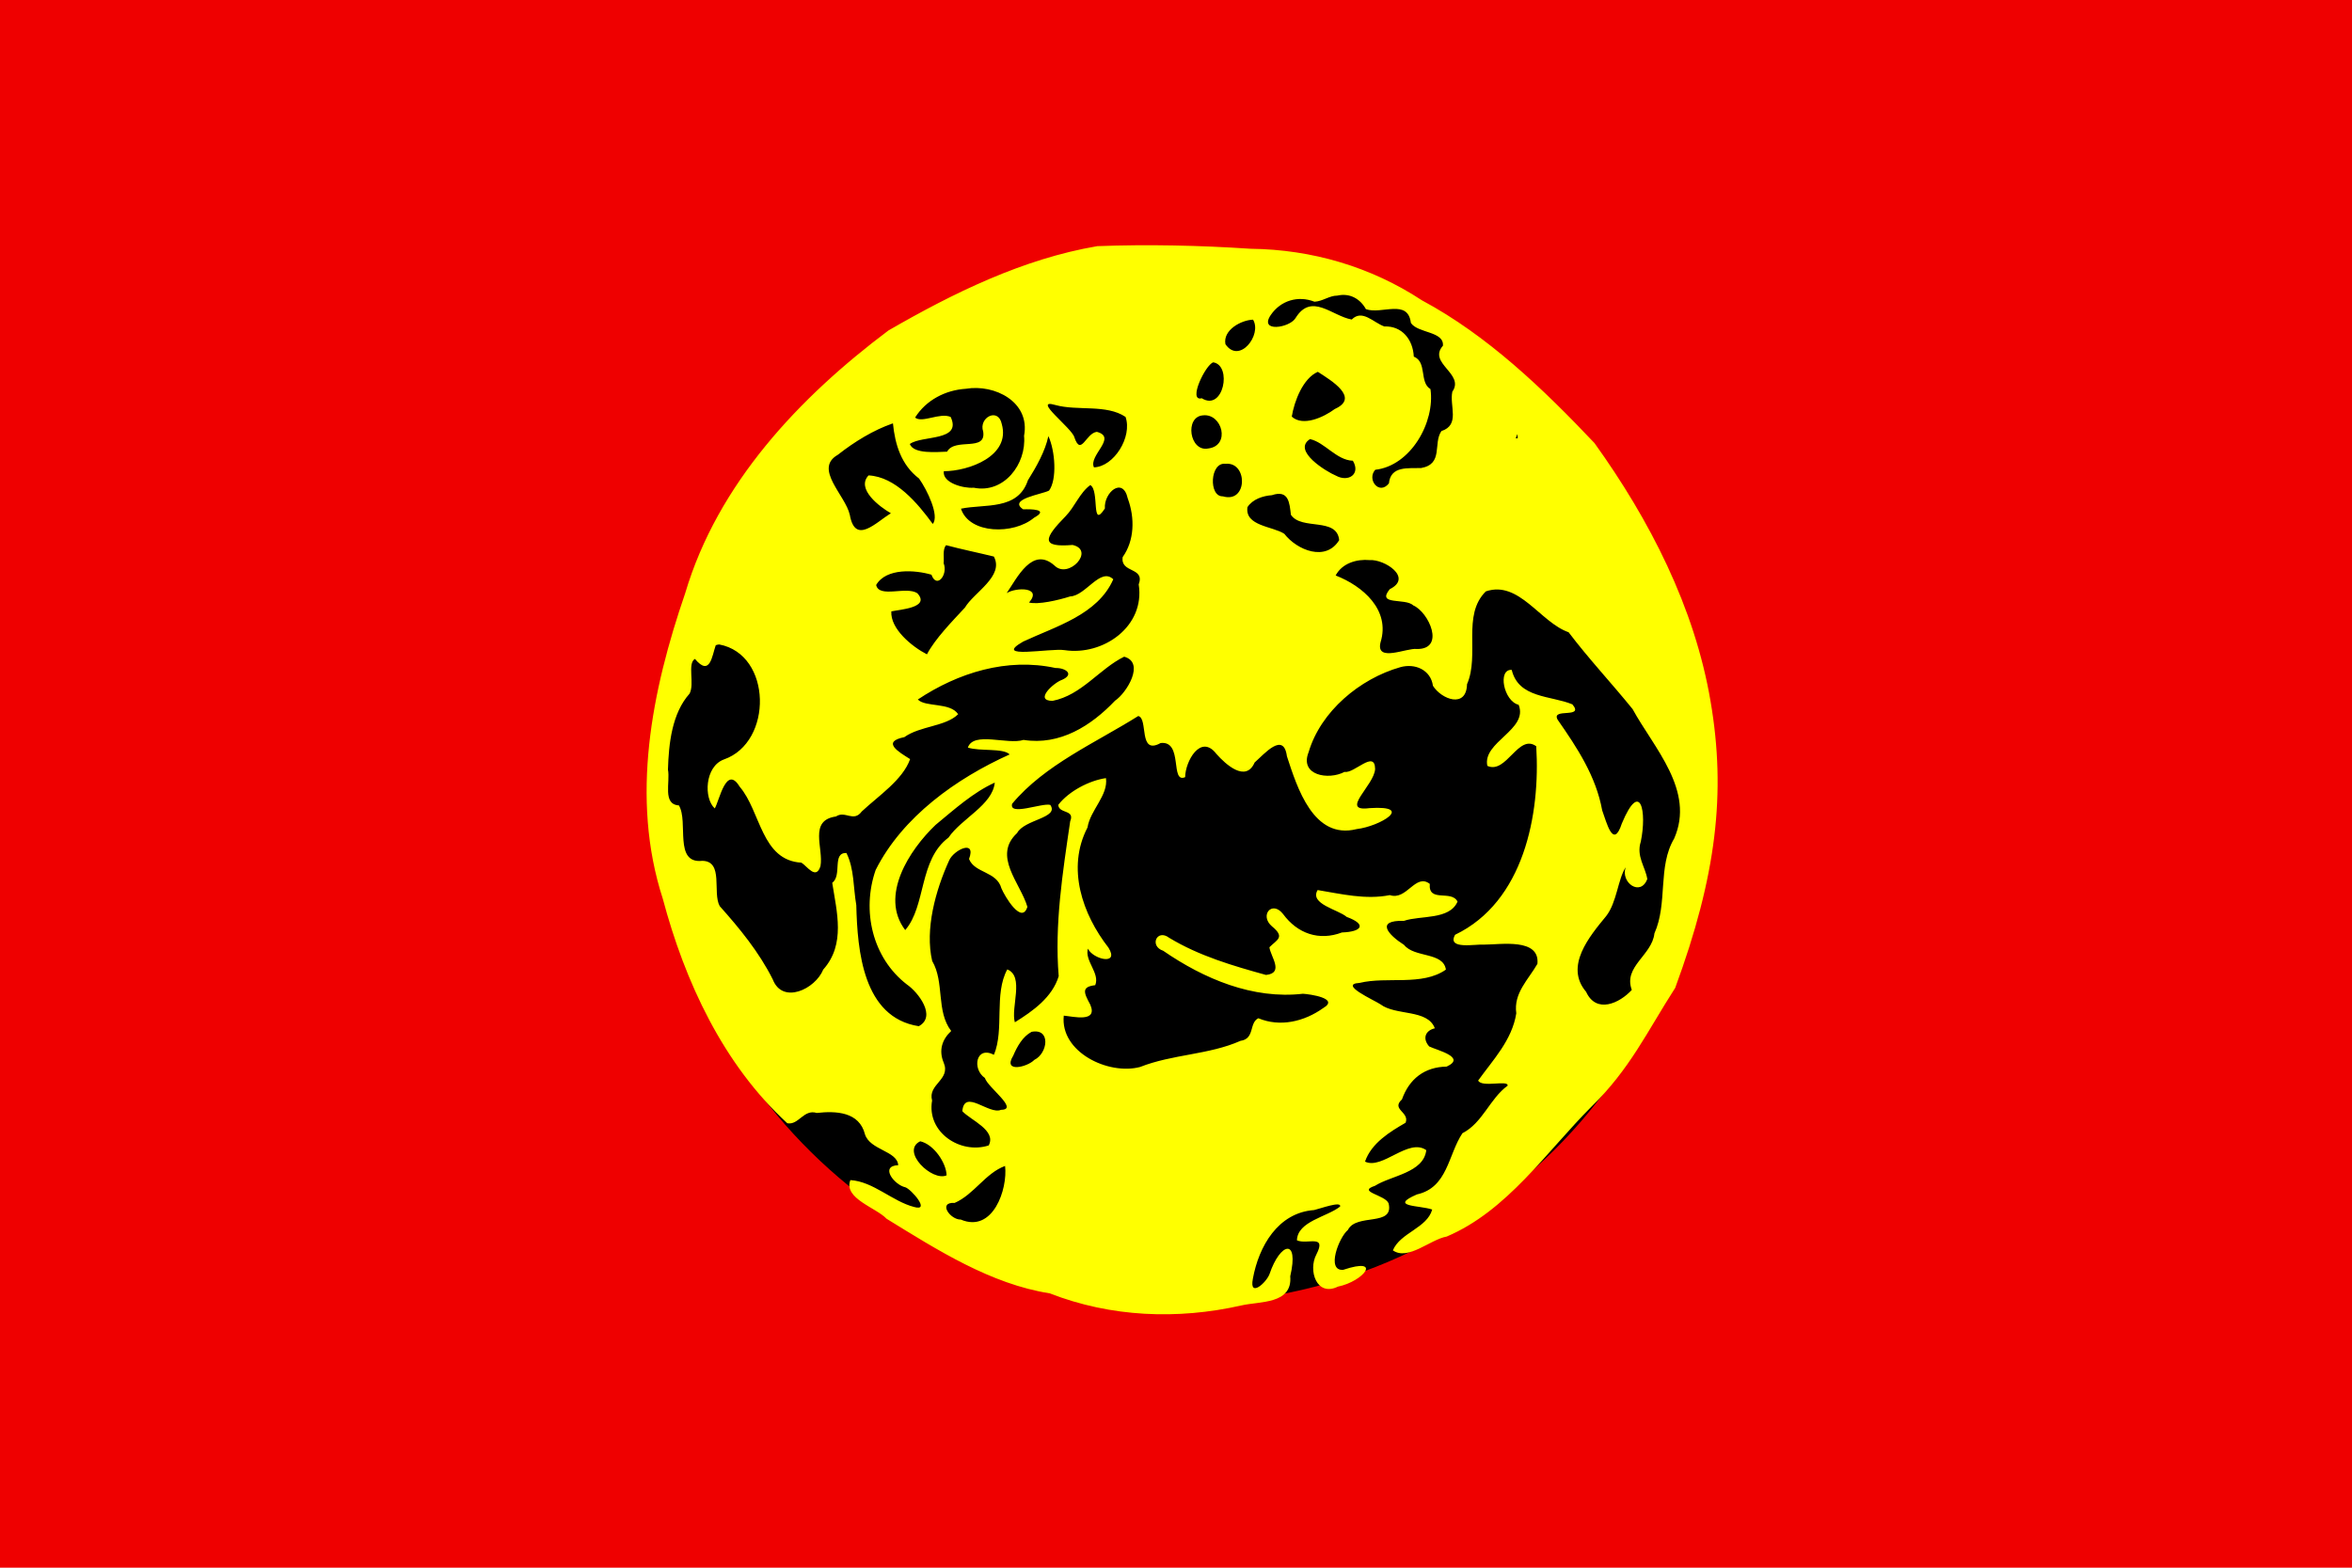<?xml version="1.0" encoding="UTF-8" standalone="no"?>
<!-- Created with Inkscape (http://www.inkscape.org/) -->

<svg
   xmlns:dc="http://purl.org/dc/elements/1.1/"
   xmlns:cc="http://creativecommons.org/ns#"
   xmlns:rdf="http://www.w3.org/1999/02/22-rdf-syntax-ns#"
   xmlns:svg="http://www.w3.org/2000/svg"
   xmlns="http://www.w3.org/2000/svg"
   xmlns:sodipodi="http://sodipodi.sourceforge.net/DTD/sodipodi-0.dtd"
   xmlns:inkscape="http://www.inkscape.org/namespaces/inkscape"
   width="780"
   height="520"
   id="svg2"
   version="1.1"
   inkscape:version="0.48.4 r9939"
   sodipodi:docname="Flag of China (Myomi Republic) 2.svg">
  <defs
     id="defs4">
    <g
       id="circs">
      <circle
         id="circle4359"
         r="19"
         cy="-200"
         cx="0"
         d="m 19,-200 c 0,10.493 -8.507,19 -19,19 -10.493,0 -19,-8.507 -19,-19 0,-10.493 8.507,-19 19,-19 10.493,0 19,8.507 19,19 z"
         sodipodi:cx="0"
         sodipodi:cy="-200"
         sodipodi:rx="19"
         sodipodi:ry="19" />
      <circle
         id="circle4361"
         r="12.667"
         cy="41.366"
         cx="36.639"
         d="m 49.306,41.366 c 0,6.996 -5.671,12.667 -12.667,12.667 -6.996,0 -12.667,-5.671 -12.667,-12.667 0,-6.996 5.671,-12.667 12.667,-12.667 6.996,0 12.667,5.671 12.667,12.667 z"
         sodipodi:cx="36.638889"
         sodipodi:cy="41.366402"
         sodipodi:rx="12.66667"
         sodipodi:ry="12.66667" />
    </g>
  </defs>
  <sodipodi:namedview
     id="base"
     pagecolor="#ffffff"
     bordercolor="#666666"
     borderopacity="1.0"
     inkscape:pageopacity="0.0"
     inkscape:pageshadow="2"
     inkscape:zoom="0.74296408"
     inkscape:cx="352.42775"
     inkscape:cy="265.00963"
     inkscape:document-units="px"
     inkscape:current-layer="layer1"
     showgrid="false"
     fit-margin-top="0"
     fit-margin-left="0"
     fit-margin-right="0"
     fit-margin-bottom="0"
     inkscape:window-width="1366"
     inkscape:window-height="706"
     inkscape:window-x="-8"
     inkscape:window-y="-8"
     inkscape:window-maximized="1" />
  <g
     inkscape:label="Layer 1"
     inkscape:groupmode="layer"
     id="layer1"
     transform="translate(211.406,-262.71)">
    <g
       id="g4394"
       transform="translate(-211.406,262.71)">
      <rect
         id="rect4363"
         height="520"
         width="780"
         x="0"
         y="0"
         style="fill:#ef0000" />
      <g
         id="g4367"
         transform="translate(390,265)"
         style="fill:#ffef00" />
    </g>
    <g
       id="g3033"
       transform="translate(-6.73,-6.2494109e-8)">
      <path
         transform="matrix(0.997,-0.027,0.026,0.989,377.219,25.825)"
         d="m -29.056,496.293 c 0,96.283 -78.053,174.335 -174.335,174.335 -96.283,0 -174.335,-78.053 -174.335,-174.335 0,-96.283 78.053,-174.335 174.335,-174.335 96.283,0 174.335,78.053 174.335,174.335 z"
         sodipodi:ry="174.33527"
         sodipodi:rx="174.33527"
         sodipodi:cy="496.29282"
         sodipodi:cx="-203.39114"
         id="path4428"
         style="fill:#000000;fill-opacity:1;stroke:#000000;stroke-opacity:1"
         sodipodi:type="arc" />
      <g
         transform="matrix(1.005,-0.027,0.027,1.005,-8.199,2.996)"
         id="g4434">
        <path
           sodipodi:nodetypes="cccccccccccccccccccccccccccccccccccccccccccccccccccccccccccccccccccccccccccccccccccccccccccccccccccccccccccccccccccccccccccccccccccccccccccccccccccccccccccccccccccccccccccccccccccccccccccccccccccccccccccccccccccccccccccccccccccccccccccccccccccccccccccccccccccccccccccccccccccccccccccccccccccccccccccccccccccccc"
           style="fill:#ffff00;stroke:none"
           d="m 157.308,343.898 c -24.546,3.499 -47.907,14.194 -69.572,25.952 -29.961,21.246 -57.668,49.001 -69.359,84.88 -11.89,31.821 -19.964,66.98 -10.089,100.517 6.566,27.626 18.485,55.215 39.066,75.168 3.742,0.833 5.506,-4.603 9.821,-3.127 6.353,-0.548 14.029,-0.013 15.692,7.462 1.54,5.293 10.471,5.724 10.699,10.48 -6.189,0.069 -1.486,6.47 2.14,7.352 1.885,0.641 8.254,8.312 2.743,6.584 -7.205,-2.069 -13.21,-8.761 -20.795,-9.437 -2.507,5.999 8.248,9.301 11.577,13.058 16.517,10.785 33.799,22.489 53.166,26.062 19.973,8.416 41.894,9.877 63.027,5.694 6.153,-1.271 16.953,0.123 16.421,-9.205 3.328,-12.722 -3.012,-11.198 -6.804,-0.933 -1.108,2.835 -6.985,7.83 -5.542,1.427 2.232,-10.659 8.876,-21.577 20.795,-22.112 1.941,-0.376 9.181,-2.851 8.614,-0.933 -4.455,3.348 -14.157,4.446 -14.54,10.754 3.309,1.636 10.005,-1.916 6.283,4.847 -2.912,5.131 -0.334,14.071 6.831,10.791 8.516,-1.483 15.168,-9.533 1.865,-5.487 -5.697,0.276 -1.073,-10.786 1.92,-13.113 2.951,-5.548 15.292,-0.548 13.662,-8.395 -0.982,-2.862 -10.498,-4.092 -4.335,-5.926 5.425,-3.257 16.153,-3.831 17.228,-11.303 -5.779,-4.317 -14.669,6.179 -20.301,3.237 2.248,-6.075 8.606,-9.687 13.717,-12.455 1.512,-3.501 -4.75,-4.498 -0.988,-7.736 2.584,-6.685 7.702,-10.496 15.034,-10.425 6.769,-2.905 -3.128,-5.498 -5.596,-6.804 -2.369,-2.885 -0.855,-5.365 2.03,-5.926 -2.198,-6.469 -12.771,-4.424 -17.722,-8.395 -1.884,-1.368 -13.845,-7.04 -6.694,-7.242 9.124,-1.968 20.558,1.687 28.586,-3.621 -0.691,-5.886 -10.27,-4.131 -13.552,-8.504 -5.171,-3.501 -9.401,-8.459 0.165,-7.956 5.465,-1.709 15.023,0.181 17.832,-5.871 -1.915,-4.063 -9.692,0.236 -8.998,-6.09 -4.641,-3.792 -7.74,5.399 -13.278,3.347 -8.041,1.395 -16.093,-0.835 -23.758,-2.304 -2.921,4.538 6.665,6.628 9.327,9.108 6.787,2.685 4.793,5.063 -1.681,5.091 -7.614,2.662 -14.682,0.013 -19.278,-6.628 -3.511,-4.704 -7.869,0.299 -3.731,4.005 4.323,3.75 1.509,4.419 -1.042,6.858 0.265,3.052 4.739,8.637 -1.372,9.108 -10.794,-3.305 -21.848,-6.84 -31.604,-13.113 -3.956,-3.164 -6.702,2.546 -2.085,4.225 13.225,9.639 29.134,16.877 45.705,15.418 2.185,0.19 12.125,1.822 6.584,4.883 -6.423,4.332 -14.42,5.983 -21.508,2.798 -3.174,1.462 -1.261,6.743 -6.09,7.297 -10.606,4.355 -22.456,3.773 -33.359,7.736 -10.559,2.478 -26.258,-5.641 -24.69,-17.612 3.056,0.341 11.291,2.708 8.834,-3.402 -2.086,-4.099 -2.777,-5.954 1.811,-6.365 1.736,-3.908 -3.357,-8.114 -2.085,-12.126 1.511,3.56 10.339,5.979 6.804,-0.11 -8.303,-11.251 -13.204,-26.625 -5.871,-39.834 1.076,-5.759 7.165,-10.403 6.529,-16.131 -5.508,0.65 -12.312,3.949 -15.966,8.395 0.089,3.041 5.539,1.586 3.786,5.542 -2.94,16.848 -6.113,33.99 -5.158,50.972 -2.306,6.905 -8.756,11.235 -14.869,14.814 -1.278,-4.901 3.623,-15.088 -2.03,-17.503 -4.671,8.055 -1.432,19.743 -5.158,28.037 -5.836,-3.223 -7.418,4.49 -3.182,7.572 0.849,3.171 11.101,10.727 5.048,10.644 -4.054,1.634 -11.927,-7.431 -12.784,0.11 2.652,3.05 11.159,6.6 8.395,11.522 -9.38,2.791 -20.414,-4.865 -18.271,-15.308 -1.345,-5.444 6.379,-6.645 4.17,-12.345 -1.634,-4.206 -0.3,-7.723 2.743,-10.425 -4.877,-6.714 -1.702,-16.132 -5.651,-23.264 -2.144,-10.497 1.71,-23.242 6.529,-33.085 1.626,-3.354 9.182,-6.764 6.529,-0.219 1.724,4.781 9.026,4.261 10.425,9.986 1.053,2.705 6.379,12.258 8.395,6.31 -2.097,-7.926 -11.111,-17.072 -2.743,-24.416 2.471,-4.458 14.121,-4.564 11.193,-8.998 -2.676,-0.809 -13.848,3.411 -12.565,-0.713 11.064,-12.575 28.158,-19.411 42.358,-27.818 3.385,0.862 -0.431,13.057 7.133,9.108 7.57,-0.693 2.672,13.561 7.791,11.467 0.165,-5.144 5.498,-14.354 10.535,-7.352 2.921,3.471 9.403,9.779 12.51,3.127 3.268,-2.695 9.82,-10.068 10.699,-1.756 3.107,10.43 8.002,27.836 22.331,24.635 7.824,-0.719 19.519,-7.39 4.444,-6.804 -10.137,1.048 1.864,-7.507 2.195,-12.894 0.074,-6.417 -7.016,1.464 -10.096,0.713 -5.389,2.683 -14.951,0.762 -11.687,-6.804 4.362,-13.4 17.559,-23.768 30.945,-27.214 4.973,-1.277 10.068,1.182 10.644,6.42 2.723,4.592 10.843,7.86 11.248,-0.219 4.522,-9.62 -1.135,-22.805 7.023,-30.451 11.048,-3.439 17.684,10.723 26.94,14.211 6.323,8.853 13.679,17.111 20.411,25.897 6.657,13.007 19.969,27.409 12.565,43.071 -5.763,9.149 -2.6,21.225 -7.352,31.11 -0.981,7.23 -10.633,10.641 -7.956,18.435 -4.188,4.328 -11.942,7.644 -15.089,0.219 -6.973,-8.612 1.628,-18.267 7.297,-24.8 3.652,-4.434 4.185,-12.084 6.858,-15.912 -1.9,4.992 4.639,9.911 7.023,4.06 -0.513,-4.011 -3.503,-7.58 -1.811,-12.4 2.311,-9.785 0.475,-20.703 -6.09,-6.145 -3.081,8.666 -5.016,-0.55 -6.365,-4.499 -1.721,-11.269 -7.674,-20.85 -13.881,-30.287 -2.195,-4.13 8.971,0.035 4.993,-4.938 -7.054,-3.148 -17.683,-2.43 -19.697,-11.906 -4.73,-0.42 -2.946,10.254 1.975,11.577 3.062,8.331 -12.357,11.921 -10.864,19.862 6.201,3.039 10.504,-10.507 16.296,-6.035 0.789,22.536 -5.457,51.17 -28.421,61.452 -3.005,4.988 6.861,3.185 9.492,3.512 5.455,0.141 18.465,-1.76 17.393,6.804 -3.12,5.144 -8.177,9.414 -7.407,16.131 -1.632,8.842 -8.125,15.18 -13.168,21.837 1.118,2.487 10.126,-0.058 9.657,1.975 -5.939,4.036 -8.552,12.049 -15.308,15.253 -4.964,7.031 -5.305,17.795 -15.548,19.791 -9.627,3.881 0.884,3.587 4.903,5.118 -1.884,6.114 -10.733,7.34 -13.333,13.113 4.908,3.659 12.386,-3.258 17.865,-4.069 20.226,-7.958 33.568,-27.023 48.964,-41.635 12.972,-12.016 18.943,-24.188 28.595,-38.362 14.562,-36.502 18.558,-63.816 14.202,-94.143 -4.398,-31.149 -18.5,-60.473 -35.993,-86.252 -16.375,-18.254 -34.259,-36.394 -55.636,-48.613 -16.487,-11.493 -35.82,-17.755 -56.006,-18.52 -16.71,-1.557 -33.735,-2.405 -50.601,-2.22 z m -47.46,197.303 0.055,0.055 z M 236.043,362.333 c 4.265,-0.855 7.608,1.376 9.327,4.719 5.085,1.978 13.941,-3.168 14.704,4.938 2.165,3.498 10.876,2.989 10.37,7.791 -5.267,5.682 7.031,9.423 2.689,15.253 -1.138,4.685 2.367,11.03 -3.95,12.894 -2.929,4.006 0.462,10.88 -7.023,12.016 -4.147,0.048 -10.028,-1.104 -10.754,4.773 -3.327,3.953 -7.337,-1.497 -4.389,-4.609 11.697,-0.985 20.207,-15.11 18.929,-26.117 -3.691,-2.328 -0.797,-8.957 -5.212,-10.864 -0.119,-5.606 -3.593,-10.282 -9.437,-10.205 -3.575,-1.352 -7.12,-6.005 -10.699,-2.579 -6.497,-1.326 -13.049,-9.385 -18.545,-0.933 -2.102,3.182 -12.216,4.436 -8.12,-1.262 3.416,-4.744 9.238,-6.262 14.54,-4.005 2.662,-0.041 4.992,-1.896 7.572,-1.811 z m -27.982,7.188 c 2.881,5.063 -4.895,14.656 -9.327,7.846 -0.777,-4.694 5.419,-7.842 9.327,-7.846 z m -13.497,13.717 c 6.26,1.19 2.939,16.403 -4.115,11.742 -4.732,1.112 1.518,-11.039 4.115,-11.742 z m 34.402,4.06 c 4.356,2.994 13.694,8.904 5.267,12.4 -3.742,2.627 -10.663,5.612 -14.266,2.14 0.973,-5.108 4.075,-12.589 8.998,-14.54 z m -116.209,2.469 c 9.558,-1.347 21.185,4.92 18.765,16.021 0.599,9.313 -7.143,18.989 -17.064,16.68 -3.381,0.197 -10.366,-1.886 -9.712,-5.706 8.199,0.219 22.221,-4.4 19.533,-15.034 -0.996,-5.68 -7.661,-2.334 -6.2,2.304 0.884,6.829 -9.362,1.639 -12.071,6.31 -3.384,0.005 -11.02,0.585 -12.235,-2.853 4.077,-2.845 17.298,-0.33 13.717,-8.559 -3.503,-1.661 -9.424,1.873 -11.742,-0.11 3.767,-5.672 10.242,-8.808 17.009,-9.053 z m 29.354,6.145 c 7.277,2.232 16.843,0.129 23.044,4.554 2.129,6.67 -4.287,16.32 -10.864,16.351 -1.789,-3.954 8.105,-9.667 1.262,-11.687 -3.65,0.324 -5.42,8.109 -7.462,1.591 -0.655,-3.009 -13.853,-13.349 -5.981,-10.809 z m -53.715,4.609 c 0.492,6.934 2.348,13.79 8.12,18.435 2.571,3.821 6.472,12.521 4.115,15.089 -4.836,-7.008 -11.887,-15.889 -20.74,-16.57 -4.337,4.359 3.464,10.531 7.023,12.674 -5.085,2.959 -12.05,10.186 -13.552,0.177 -1.249,-6.523 -11.629,-15.559 -3.402,-19.929 5.56,-4.133 11.978,-7.849 18.435,-9.876 z m 102.328,0.11 c 6.333,-0.524 8.885,10.241 1.427,10.973 -6.239,1.077 -7.605,-10.722 -1.427,-10.973 z m -51.191,5.487 c 2.131,4.884 2.517,14.385 -0.252,17.962 -2.265,1.154 -13.805,2.443 -8.691,5.96 2.394,-0.024 8.795,0.152 3.512,2.853 -6.87,5.474 -21.5,4.888 -24.032,-3.621 7.868,-1.43 18.736,1.161 22.317,-8.758 2.951,-4.439 5.967,-9.461 7.146,-14.396 z m 86.251,3.292 c 4.823,1.198 8.556,7.217 13.936,7.517 2.538,4.513 -1.696,7.134 -5.706,4.773 -3.059,-1.358 -14.359,-8.645 -8.23,-12.29 z m 68.42,0.165 c 0.033,3.158 1.34,7.567 2.908,9.218 -6.471,2.112 -5.09,14.676 2.688,10.973 4.307,-1.213 5.84,-10.167 7.188,-2.798 0.972,3.811 6.69,3.978 8.175,5.816 -5.759,2.221 -8.318,10.245 -4.499,14.156 -3.82,-2.678 -8.435,-4.635 -12.784,-0.988 -4.675,1.782 5.164,-3.417 1.811,-6.529 -1.88,-10.548 -7.053,-8.198 -8.395,0.329 -1.325,4.446 1.826,-5.263 -3.347,-3.018 -11.001,3.372 -1.72,-3.223 0.768,-8.724 2.148,-3.226 1.707,-8.473 -2.414,-9.821 4.334,-1.19 6.456,-4.817 7.901,-8.614 z m -96.512,7.242 c 7.414,-0.576 7.02,13.363 -1.152,10.699 -4.754,0.063 -3.986,-11.514 1.152,-10.699 z m -44.772,5.816 c 3.089,1.772 -0.239,14.883 4.605,7.842 -0.24,-5.242 6.194,-10.485 7.63,-3.123 2.224,6.538 1.836,13.982 -2.195,19.313 -0.945,5.402 7.363,3.376 5.048,9.163 1.793,13.964 -12.399,23.267 -25.02,21.014 -4.619,-0.883 -24.165,2.494 -13.607,-3.182 10.881,-4.746 24.812,-8.15 30.287,-19.752 -4.12,-4.216 -9.283,5.24 -14.375,5.267 -4.102,1.186 -10.659,2.489 -13.607,1.646 4.634,-5.055 -4.166,-5.181 -7.297,-3.292 3.587,-4.961 8.896,-15.358 16.021,-8.669 4.523,4.731 13.657,-4.711 6.145,-6.639 -10.682,0.599 -9.402,-2.424 -2.036,-9.551 3.08,-2.977 4.888,-7.659 8.401,-10.037 z m 59.805,4.938 c 5.651,-1.762 5.726,2.813 6.09,6.639 3.35,5.328 15.132,1.07 15.692,8.779 -4.585,7.068 -13.939,2.999 -18.051,-2.579 -3.737,-2.6 -12.971,-2.874 -11.906,-9.108 1.782,-2.582 5.168,-3.589 8.175,-3.731 z m -107.869,13.607 c 4.999,1.493 10.763,2.825 15.637,4.17 3.309,6.587 -6.964,11.693 -9.986,16.57 -4.425,4.52 -10.132,10.05 -12.949,15.089 -4.941,-2.699 -11.898,-8.786 -11.358,-14.485 2.943,-0.547 13.009,-0.88 8.724,-5.761 -3.593,-2.494 -12.656,1.375 -13.497,-3.073 3.485,-5.635 13.075,-4.6 18.326,-2.908 1.609,4.871 5.531,0.116 4.115,-3.676 0.285,-1.742 -0.328,-4.571 0.988,-5.926 z m 139.528,8.669 c 4.798,-0.225 14.225,6.142 6.365,9.766 -4.669,5.356 5.068,2.965 7.572,5.542 5.128,2.38 10.332,14.811 0.823,14.43 -3.256,-0.547 -13.773,4.234 -11.906,-2.524 3.619,-10.641 -5.446,-18.775 -14.211,-22.441 2.241,-3.985 7.086,-5.289 11.358,-4.773 z M 29.138,471.904 c 17.394,3.712 16.922,32.77 0.549,37.968 -6.365,2.121 -7.071,12.63 -3.457,16.076 1.611,-2.542 4.15,-14.407 8.395,-6.968 6.776,8.328 6.453,24.51 19.697,25.623 1.874,1.218 4.661,5.942 6.255,1.317 1.248,-5.876 -3.614,-15.222 5.542,-16.241 3.113,-1.991 5.723,2.211 8.559,-1.427 5.73,-5.08 13.786,-10.044 16.405,-16.844 -3.585,-2.399 -9.49,-5.941 -1.701,-7.297 5.271,-3.573 13.693,-3.098 17.942,-7.078 -2.523,-4.079 -10.731,-2.521 -13.168,-5.212 13.476,-8.451 29.744,-13.09 45.705,-9.163 3.128,-0.004 6.349,2.166 2.03,3.95 -2.67,0.79 -9.551,6.633 -3.347,6.858 9.688,-1.613 15.734,-10.151 24.032,-13.936 6.944,2.105 0.474,12.002 -3.402,14.43 -8.104,8.081 -18.575,14.34 -30.506,12.126 -5.334,1.554 -16.425,-3.361 -18.435,2.03 3.923,1.417 11.624,0.392 13.717,2.634 -17.731,7.412 -35.9,19.594 -45.211,36.926 -5.018,13.28 -1.884,28.924 9.273,38.023 3.754,2.725 9.578,10.854 3.566,13.881 -18.369,-3.363 -19.561,-25.519 -19.533,-40.492 -0.854,-5.695 -0.318,-12.027 -2.798,-17.283 -4.826,-0.265 -1.532,7.341 -4.938,9.712 1.223,9.626 3.936,20.379 -3.731,28.531 -2.847,6.454 -13.776,11.2 -16.735,2.798 -4.256,-9.11 -10.555,-17.211 -16.844,-24.635 -2.345,-4.504 1.8,-14.766 -5.322,-15.089 -9.575,0.78 -4.133,-12.998 -7.242,-18.49 -5.491,-0.476 -2.594,-7.729 -3.292,-11.906 0.484,-8.621 1.822,-18.505 7.791,-24.855 1.833,-3.125 -0.54,-10.001 2.085,-11.412 4.842,6.12 5.662,-0.85 6.968,-4.28 0.328,-0.222 0.768,-0.207 1.152,-0.274 z m 89.653,48.009 c -0.938,7.381 -11.291,11.526 -15.747,17.722 -10.025,7.084 -7.95,22.31 -15.089,30.122 -8.244,-11.443 2.085,-26.407 10.919,-34.402 6.297,-4.908 12.652,-10.38 19.917,-13.443 z m 9.931,82.521 c 6.476,-1.071 5.152,7.261 0.658,9.273 -2.352,2.34 -10.649,4.118 -6.913,-1.591 1.346,-2.938 3.252,-6.19 6.255,-7.681 z m -37.694,35.115 c 4.409,1.093 8.42,7.327 8.395,11.467 -4.831,2 -15.057,-8.398 -8.395,-11.467 z m 27.763,8.889 c 0.698,7.602 -4.547,22.106 -15.089,17.283 -3.47,-0.005 -7.513,-6.031 -1.865,-5.542 6.466,-2.609 10.405,-9.554 16.954,-11.742 z"
           id="path4350"
           inkscape:connector-curvature="0" />
        <rect
           style="fill:#ffff00;fill-opacity:1;stroke:none"
           id="rect4430"
           width="34.436"
           height="38.687"
           x="281.047"
           y="410.983" />
      </g>
    </g>
  </g>
</svg>
